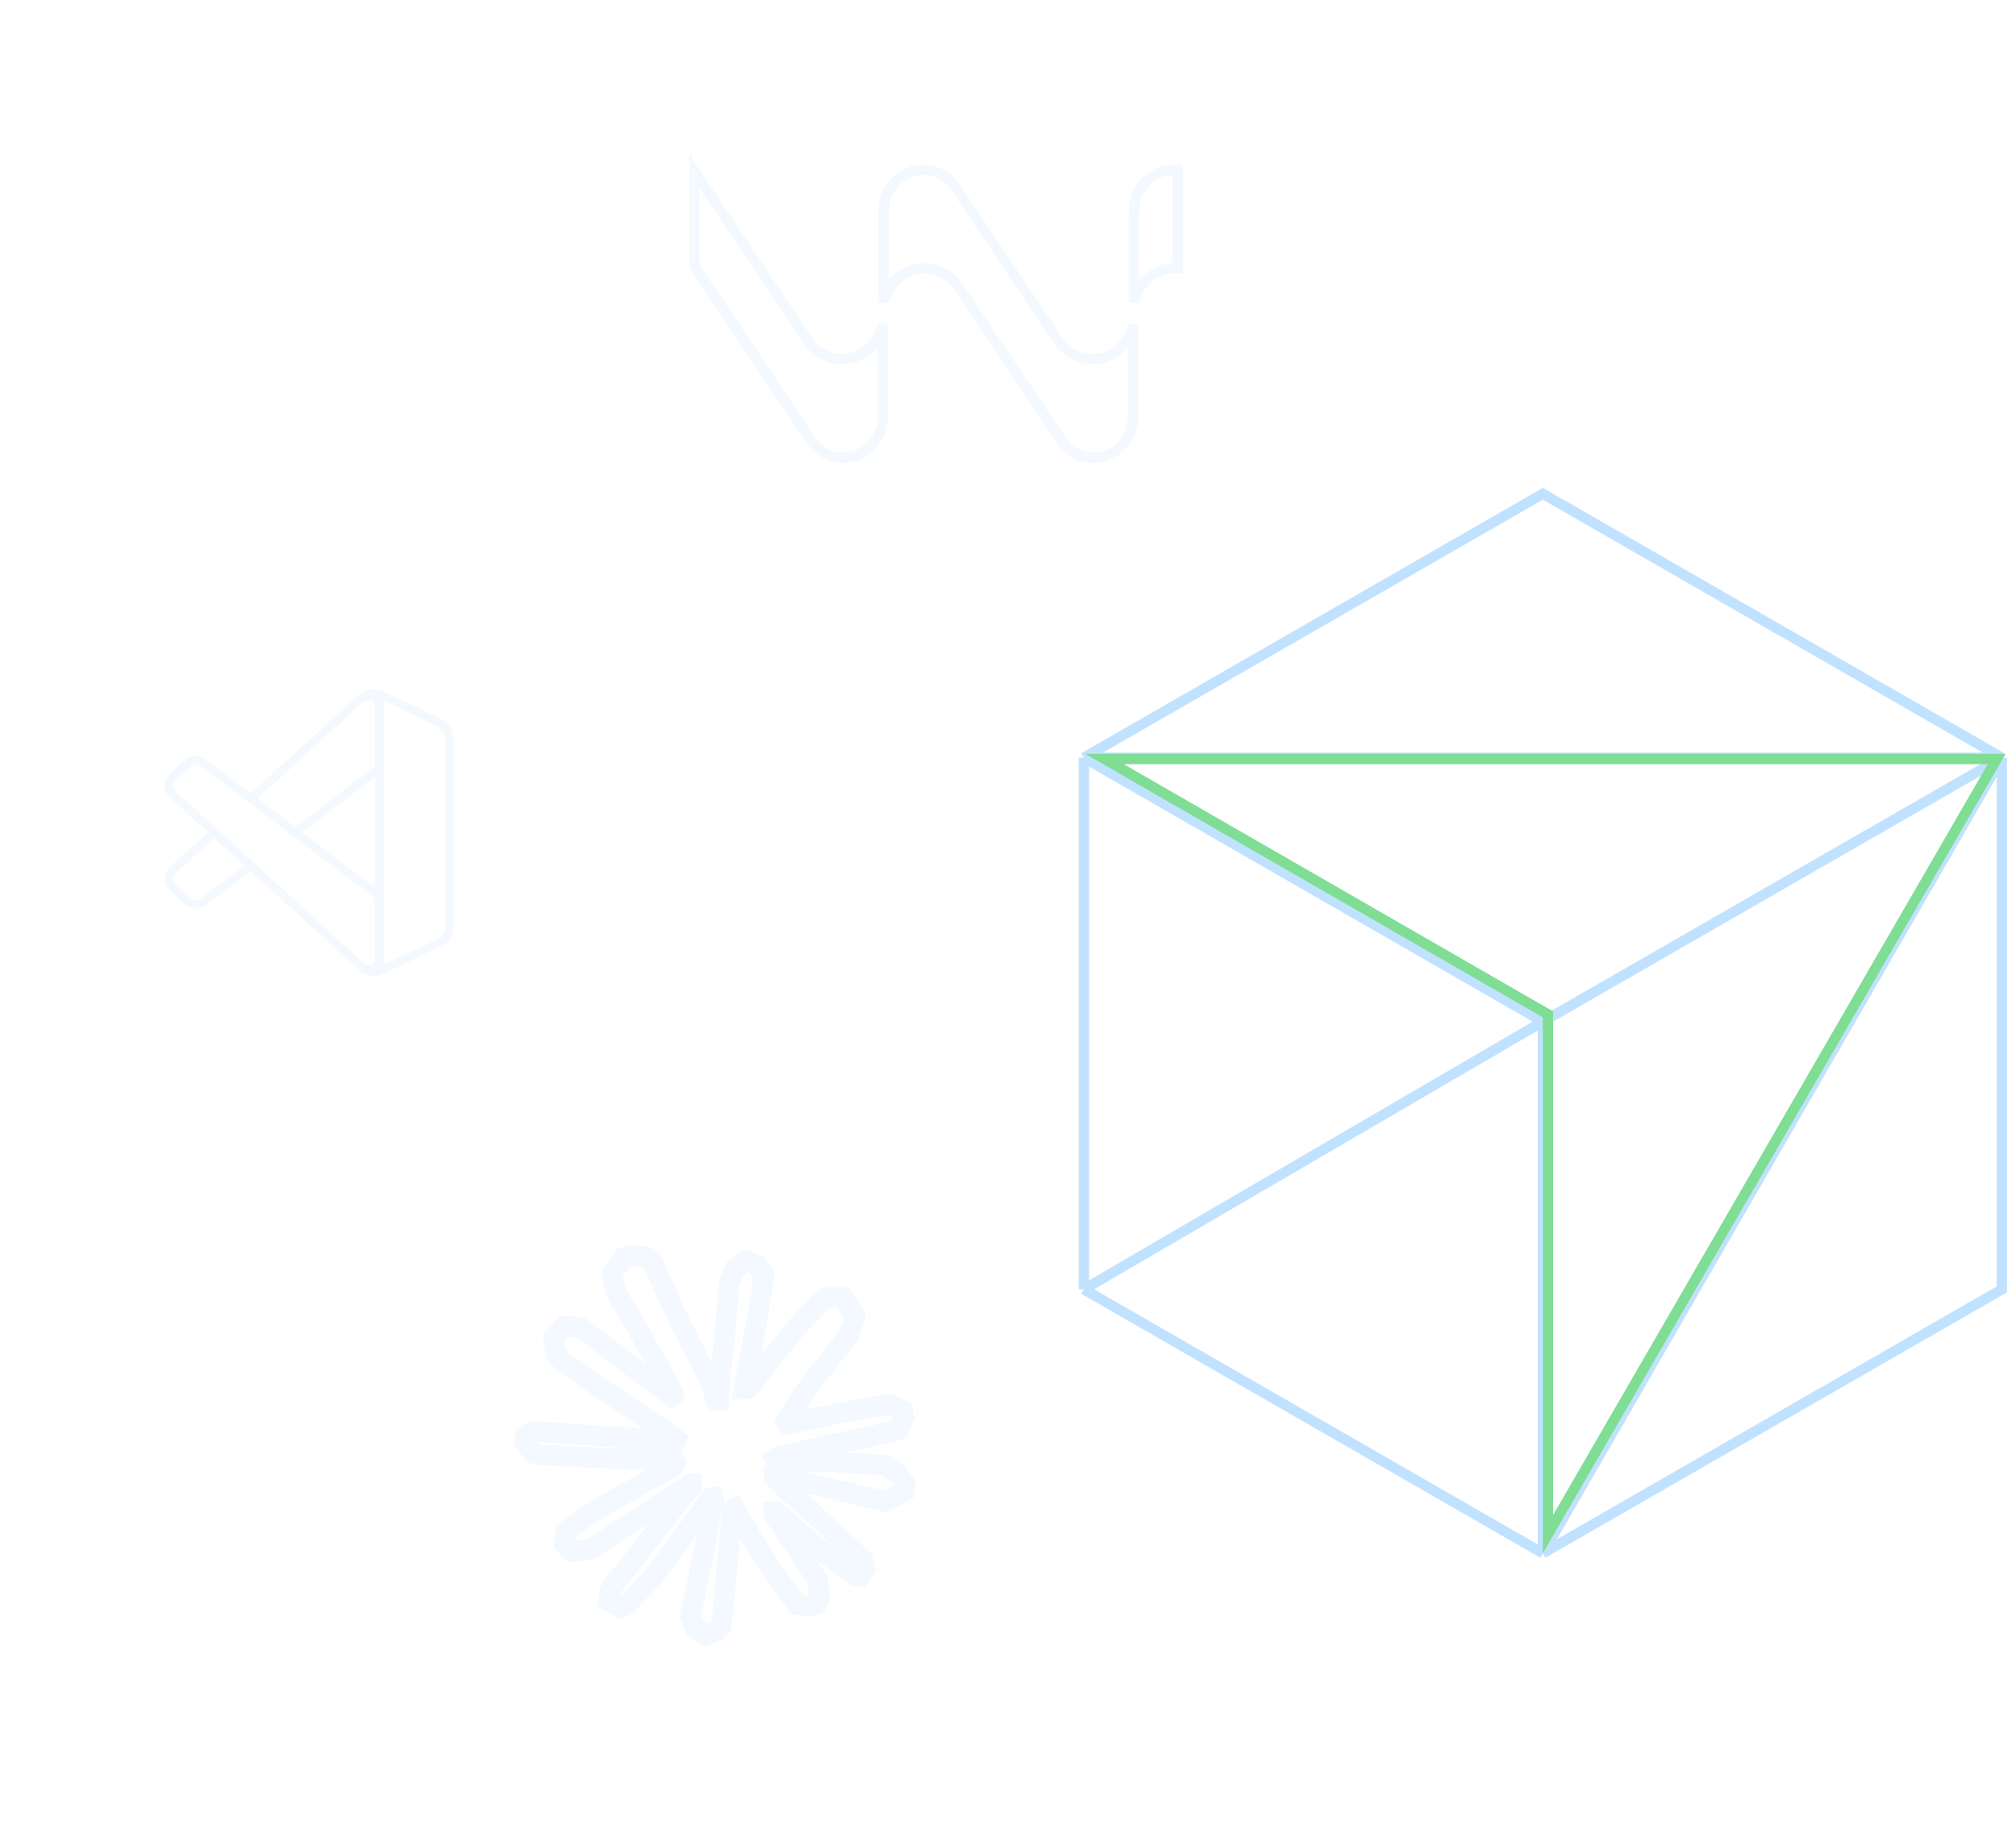 <svg width="196" height="177" viewBox="0 0 196 177" fill="none" xmlns="http://www.w3.org/2000/svg">
<path d="M105.374 73.657H194.627M105.374 73.657L150 99.314M105.374 73.657L150 48L194.627 73.657M105.374 73.657V125.343M150 99.314L194.627 73.657M150 99.314V151M150 99.314L105.374 125.343M150 151L194.627 73.657M150 151L105.374 125.343M150 151L194.627 125.343V73.657" stroke="#C1E2FF"/>
<path d="M150.496 98.608L150.245 98.465L107.379 73.785H194.124L150.496 149.138V98.608Z" stroke="#7FDD94"/>
<g opacity="0.2" filter="url(#filter0_d_2368_99123)">
<mask id="path-3-outside-1_2368_99123" maskUnits="userSpaceOnUse" x="49" y="120" width="41" height="41" fill="black">
<rect fill="white" x="49" y="120" width="41" height="41"/>
<path d="M58.258 146.605L65.539 142.523L65.661 142.168L65.539 141.971H65.184L63.967 141.896L59.807 141.783L56.199 141.634L52.704 141.446L51.825 141.259L51 140.173L51.085 139.631L51.825 139.134L52.884 139.227L55.225 139.386L58.738 139.629L61.286 139.778L65.061 140.17H65.661L65.746 139.928L65.541 139.778L65.381 139.629L61.746 137.167L57.811 134.565L55.75 133.067L54.635 132.307L54.073 131.596L53.831 130.043L54.843 128.929L56.202 129.021L56.549 129.114L57.926 130.173L60.867 132.447L64.707 135.274L65.269 135.741L65.494 135.581L65.521 135.469L65.269 135.047L63.18 131.274L60.951 127.436L59.96 125.845L59.697 124.891C59.605 124.499 59.537 124.17 59.537 123.768L60.689 122.205L61.326 122L62.863 122.205L63.51 122.767L64.464 124.949L66.011 128.385L68.409 133.057L69.112 134.442L69.486 135.726L69.626 136.118H69.868V135.893L70.066 133.261L70.431 130.03L70.785 125.873L70.908 124.702L71.487 123.298L72.639 122.539L73.539 122.969L74.278 124.028L74.176 124.712L73.736 127.568L72.874 132.043L72.312 135.039H72.639L73.014 134.665L74.531 132.652L77.079 129.468L78.204 128.205L79.515 126.809L80.357 126.145H81.949L83.121 127.885L82.596 129.683L80.957 131.761L79.598 133.521L77.649 136.143L76.432 138.24L76.544 138.408L76.834 138.38L81.237 137.444L83.615 137.014L86.453 136.527L87.738 137.127L87.878 137.736L87.373 138.982L84.337 139.731L80.777 140.443L75.475 141.696L75.41 141.743L75.485 141.836L77.874 142.061L78.895 142.116H81.397L86.054 142.463L87.27 143.267L88 144.25L87.878 145L86.004 145.953L83.475 145.354L77.574 143.951L75.55 143.446H75.27V143.614L76.957 145.262L80.047 148.051L83.918 151.646L84.115 152.535L83.618 153.237L83.093 153.162L79.693 150.605L78.381 149.454L75.41 146.955H75.213V147.217L75.897 148.218L79.513 153.649L79.7 155.314L79.438 155.856L78.501 156.183L77.471 155.996L75.355 153.027L73.171 149.684L71.41 146.687L71.195 146.81L70.156 157.999L69.669 158.571L68.544 159L67.607 158.288L67.11 157.137L67.607 154.863L68.207 151.894L68.694 149.534L69.134 146.603L69.396 145.629L69.379 145.564L69.164 145.591L66.953 148.625L63.59 153.167L60.929 156.014L60.292 156.266L59.188 155.694L59.29 154.673L59.907 153.764L63.59 149.082L65.811 146.181L67.245 144.505L67.235 144.263H67.15L57.369 150.61L55.627 150.835L54.878 150.133L54.97 148.982L55.325 148.608L58.266 146.585L58.256 146.595L58.258 146.605Z"/>
</mask>
<path d="M58.258 146.605L65.539 142.523L65.661 142.168L65.539 141.971H65.184L63.967 141.896L59.807 141.783L56.199 141.634L52.704 141.446L51.825 141.259L51 140.173L51.085 139.631L51.825 139.134L52.884 139.227L55.225 139.386L58.738 139.629L61.286 139.778L65.061 140.17H65.661L65.746 139.928L65.541 139.778L65.381 139.629L61.746 137.167L57.811 134.565L55.75 133.067L54.635 132.307L54.073 131.596L53.831 130.043L54.843 128.929L56.202 129.021L56.549 129.114L57.926 130.173L60.867 132.447L64.707 135.274L65.269 135.741L65.494 135.581L65.521 135.469L65.269 135.047L63.18 131.274L60.951 127.436L59.96 125.845L59.697 124.891C59.605 124.499 59.537 124.17 59.537 123.768L60.689 122.205L61.326 122L62.863 122.205L63.51 122.767L64.464 124.949L66.011 128.385L68.409 133.057L69.112 134.442L69.486 135.726L69.626 136.118H69.868V135.893L70.066 133.261L70.431 130.03L70.785 125.873L70.908 124.702L71.487 123.298L72.639 122.539L73.539 122.969L74.278 124.028L74.176 124.712L73.736 127.568L72.874 132.043L72.312 135.039H72.639L73.014 134.665L74.531 132.652L77.079 129.468L78.204 128.205L79.515 126.809L80.357 126.145H81.949L83.121 127.885L82.596 129.683L80.957 131.761L79.598 133.521L77.649 136.143L76.432 138.24L76.544 138.408L76.834 138.38L81.237 137.444L83.615 137.014L86.453 136.527L87.738 137.127L87.878 137.736L87.373 138.982L84.337 139.731L80.777 140.443L75.475 141.696L75.41 141.743L75.485 141.836L77.874 142.061L78.895 142.116H81.397L86.054 142.463L87.27 143.267L88 144.25L87.878 145L86.004 145.953L83.475 145.354L77.574 143.951L75.55 143.446H75.27V143.614L76.957 145.262L80.047 148.051L83.918 151.646L84.115 152.535L83.618 153.237L83.093 153.162L79.693 150.605L78.381 149.454L75.41 146.955H75.213V147.217L75.897 148.218L79.513 153.649L79.7 155.314L79.438 155.856L78.501 156.183L77.471 155.996L75.355 153.027L73.171 149.684L71.41 146.687L71.195 146.81L70.156 157.999L69.669 158.571L68.544 159L67.607 158.288L67.11 157.137L67.607 154.863L68.207 151.894L68.694 149.534L69.134 146.603L69.396 145.629L69.379 145.564L69.164 145.591L66.953 148.625L63.59 153.167L60.929 156.014L60.292 156.266L59.188 155.694L59.29 154.673L59.907 153.764L63.59 149.082L65.811 146.181L67.245 144.505L67.235 144.263H67.15L57.369 150.61L55.627 150.835L54.878 150.133L54.97 148.982L55.325 148.608L58.266 146.585L58.256 146.595L58.258 146.605Z" stroke="#C1E2FF" stroke-width="2" mask="url(#path-3-outside-1_2368_99123)"/>
</g>
<g opacity="0.2" filter="url(#filter1_d_2368_99123)">
<path d="M35.614 67.147C36.148 66.936 36.758 66.949 37.298 67.208L42.904 69.904C43.635 70.256 44.099 70.994 44.099 71.805V90.086C44.099 90.896 43.635 91.635 42.904 91.986L37.298 94.683C36.656 94.991 35.915 94.95 35.32 94.601C35.169 94.517 35.026 94.414 34.895 94.292C34.888 94.285 34.879 94.277 34.871 94.269C34.867 94.266 34.863 94.262 34.859 94.258L24.37 84.694L19.973 88.031C19.381 88.48 18.554 88.444 18.004 87.944L16.505 86.58C15.832 85.969 15.831 84.912 16.503 84.3L20.219 80.91L16.503 77.522C15.831 76.909 15.832 75.851 16.505 75.24L18.004 73.878C18.553 73.378 19.381 73.341 19.973 73.79L24.37 77.126L34.859 67.562C34.862 67.56 34.865 67.557 34.868 67.555C34.882 67.541 34.896 67.528 34.91 67.515C34.922 67.504 34.934 67.494 34.945 67.483C34.966 67.465 34.987 67.447 35.009 67.43C35.017 67.423 35.026 67.416 35.035 67.409C35.052 67.396 35.069 67.382 35.087 67.369C35.097 67.362 35.107 67.355 35.117 67.348C35.141 67.331 35.166 67.314 35.19 67.298C35.198 67.293 35.206 67.288 35.214 67.283C35.235 67.27 35.256 67.257 35.277 67.245C35.285 67.241 35.293 67.235 35.301 67.231L35.303 67.23C35.326 67.216 35.35 67.204 35.374 67.191C35.377 67.19 35.38 67.189 35.383 67.188C35.411 67.173 35.439 67.159 35.468 67.147C35.474 67.144 35.48 67.141 35.485 67.139C35.522 67.123 35.558 67.108 35.595 67.094L35.614 67.147ZM19.48 74.44C19.201 74.229 18.811 74.246 18.553 74.481L17.054 75.845C16.737 76.132 16.737 76.63 17.053 76.918L20.825 80.357L20.831 80.353L25.038 84.189L25.031 84.192L35.409 93.655L35.416 93.661L35.423 93.668L35.459 93.7C35.461 93.702 35.464 93.703 35.466 93.705L35.475 93.697L35.511 93.73C35.531 93.747 35.552 93.761 35.573 93.775C35.943 93.967 36.427 93.71 36.427 93.252V87.297L19.48 74.44ZM37.188 68.061C37.256 68.225 37.295 68.409 37.295 68.609V93.281C37.295 93.481 37.256 93.666 37.188 93.83L42.55 91.251C42.998 91.036 43.282 90.583 43.282 90.086V71.805C43.282 71.308 42.998 70.855 42.55 70.64L37.188 68.061ZM17.053 84.903C16.737 85.191 16.737 85.689 17.054 85.977L18.553 87.34C18.811 87.575 19.201 87.592 19.48 87.381L23.757 84.135L20.825 81.462L17.053 84.903ZM29.359 80.91L36.478 86.311V75.51L29.359 80.91ZM36.23 68.131C36.013 67.978 35.697 67.971 35.475 68.193L35.429 68.147L35.416 68.16L35.409 68.166L25.038 77.622L28.691 80.393L36.427 74.524V68.569C36.427 68.385 36.348 68.234 36.23 68.131Z" fill="#C1E2FF"/>
</g>
<g opacity="0.2" filter="url(#filter2_d_2368_99123)">
<path d="M89.713 16.5C90.993 16.5 92.182 17.146 92.918 18.245L102.86 33.087L102.861 33.088C103.625 34.226 104.914 34.91 106.22 34.91C108.144 34.91 109.769 33.473 110.152 31.586V40.499C110.152 42.724 108.373 44.5 106.349 44.5C105.007 44.5 103.885 43.859 103.146 42.755L93.201 27.914L93.053 27.707C92.282 26.695 91.103 26.092 89.842 26.092H89.837C87.889 26.092 86.291 27.521 85.906 29.398V20.501C85.906 18.278 87.734 16.5 89.713 16.5ZM78.526 33.089V33.09C79.29 34.228 80.577 34.912 81.887 34.912C83.819 34.912 85.432 33.481 85.817 31.601V40.497C85.817 43.032 83.551 44.967 81.144 44.395L80.964 44.349C80.075 44.088 79.291 43.48 78.742 42.66L67.792 26.317C67.602 26.032 67.5 25.694 67.5 25.344V16.629L78.526 33.089ZM114.1 16.508H114.5V26.09H114.171C112.221 26.09 110.622 27.522 110.239 29.4V20.558C110.239 18.368 111.881 16.617 113.902 16.513L114.1 16.508Z" stroke="#C1E2FF"/>
</g>
<defs>
<filter id="filter0_d_2368_99123" x="33.946" y="104.98" width="71.109" height="71.152" filterUnits="userSpaceOnUse" color-interpolation-filters="sRGB">
<feFlood flood-opacity="0" result="BackgroundImageFix"/>
<feColorMatrix in="SourceAlpha" type="matrix" values="0 0 0 0 0 0 0 0 0 0 0 0 0 0 0 0 0 0 127 0" result="hardAlpha"/>
<feOffset/>
<feGaussianBlur stdDeviation="8"/>
<feColorMatrix type="matrix" values="0 0 0 0 0.758 0 0 0 0 0.886 0 0 0 0 1 0 0 0 0.5 0"/>
<feBlend mode="normal" in2="BackgroundImageFix" result="effect1_dropShadow_2368_99123"/>
<feBlend mode="normal" in="SourceGraphic" in2="effect1_dropShadow_2368_99123" result="shape"/>
</filter>
<filter id="filter1_d_2368_99123" x="0" y="51" width="60.099" height="59.891" filterUnits="userSpaceOnUse" color-interpolation-filters="sRGB">
<feFlood flood-opacity="0" result="BackgroundImageFix"/>
<feColorMatrix in="SourceAlpha" type="matrix" values="0 0 0 0 0 0 0 0 0 0 0 0 0 0 0 0 0 0 127 0" result="hardAlpha"/>
<feOffset/>
<feGaussianBlur stdDeviation="8"/>
<feColorMatrix type="matrix" values="0 0 0 0 0.758 0 0 0 0 0.886 0 0 0 0 1 0 0 0 0.5 0"/>
<feBlend mode="normal" in2="BackgroundImageFix" result="effect1_dropShadow_2368_99123"/>
<feBlend mode="normal" in="SourceGraphic" in2="effect1_dropShadow_2368_99123" result="shape"/>
</filter>
<filter id="filter2_d_2368_99123" x="51" y="0" width="80" height="61" filterUnits="userSpaceOnUse" color-interpolation-filters="sRGB">
<feFlood flood-opacity="0" result="BackgroundImageFix"/>
<feColorMatrix in="SourceAlpha" type="matrix" values="0 0 0 0 0 0 0 0 0 0 0 0 0 0 0 0 0 0 127 0" result="hardAlpha"/>
<feOffset/>
<feGaussianBlur stdDeviation="8"/>
<feColorMatrix type="matrix" values="0 0 0 0 0.758 0 0 0 0 0.886 0 0 0 0 1 0 0 0 0.5 0"/>
<feBlend mode="normal" in2="BackgroundImageFix" result="effect1_dropShadow_2368_99123"/>
<feBlend mode="normal" in="SourceGraphic" in2="effect1_dropShadow_2368_99123" result="shape"/>
</filter>
</defs>
</svg>
